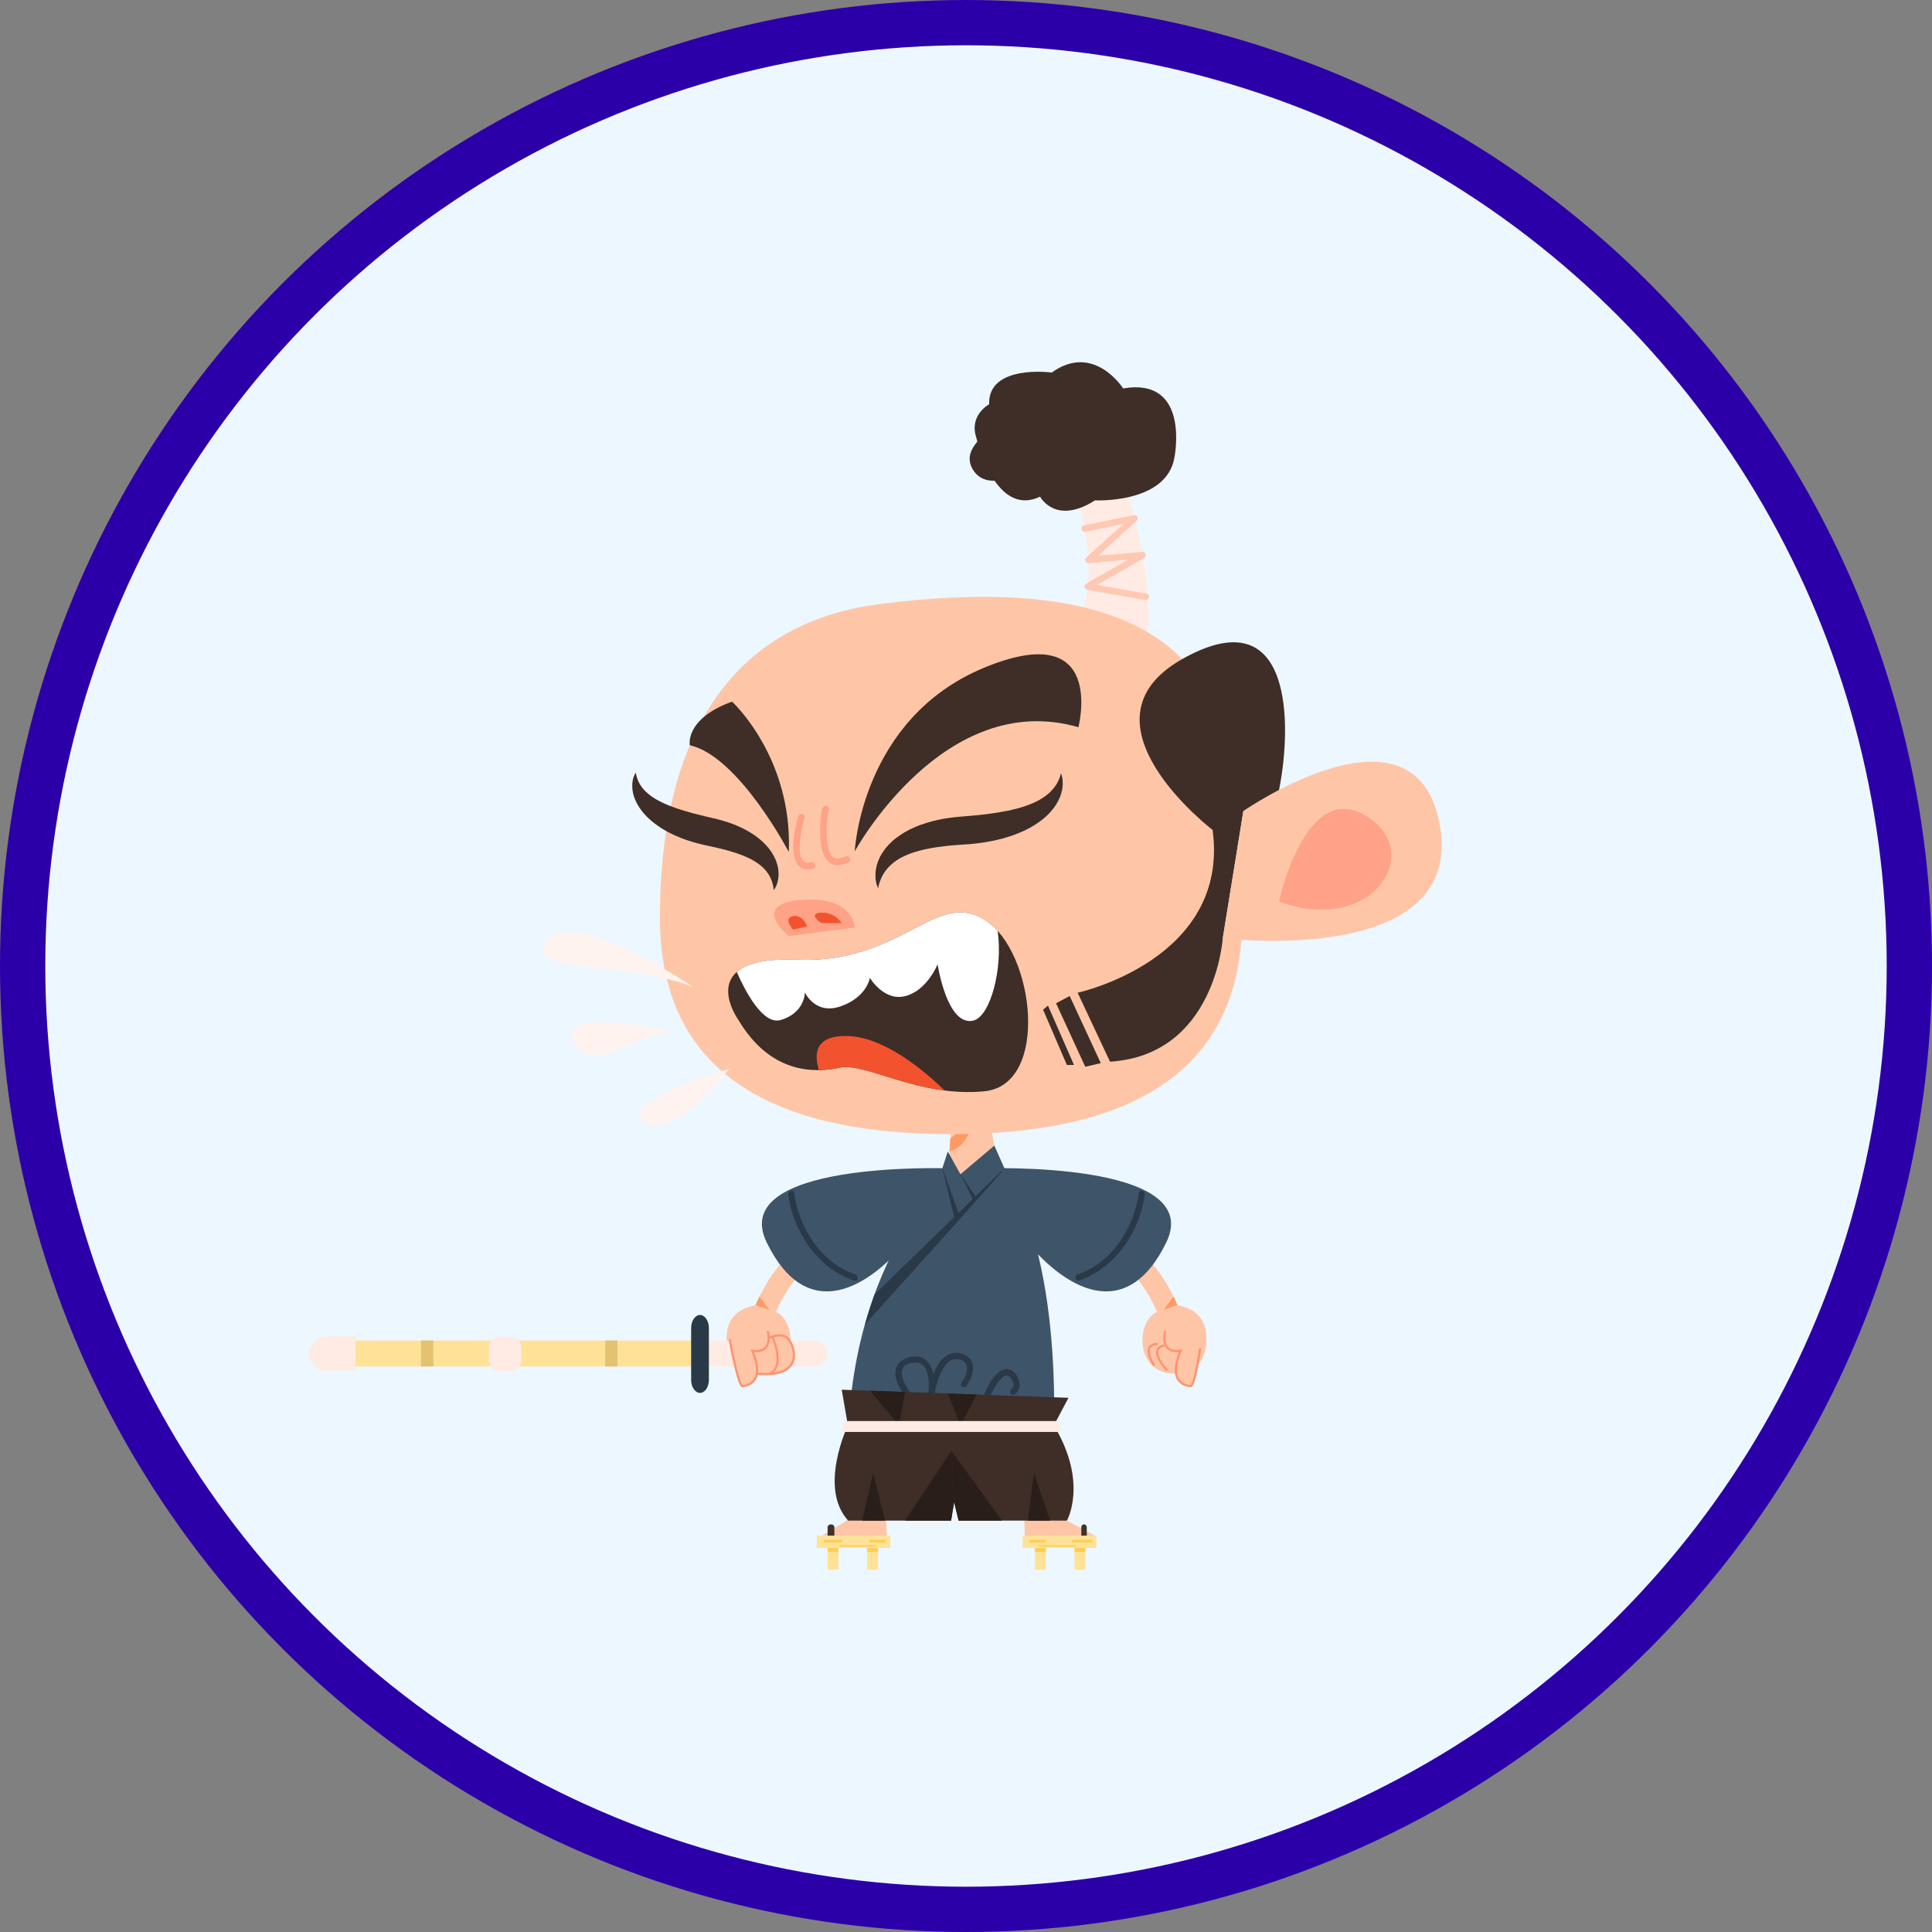 <svg width="64" height="64" viewBox="0 0 64 64" fill="none" xmlns="http://www.w3.org/2000/svg">
<rect x="0" y="0" width="64" height="64" fill="#808080" stroke="none"/>
<circle cx="32" cy="32" r="31.25" fill="#EDF7FF" stroke="#2C00A8" stroke-width="1.5"/>
<g clip-path="url(#clip0_24_4176)">
<path d="M30.919 39.545C28.383 39.551 25.861 41.001 24.956 43.418C24.793 43.852 25.487 44.037 25.647 43.608C26.441 41.489 28.745 40.267 30.919 40.262C31.382 40.261 31.382 39.544 30.919 39.545Z" fill="#FEC6A7"/>
<path d="M31.421 38.703C31.421 38.703 24.075 38.44 25.398 41.158C26.721 43.876 28.773 42.742 30.194 40.919C31.616 39.096 31.421 38.703 31.421 38.703Z" fill="#3E5469"/>
<path d="M25.498 43.406L25.157 42.95C25.108 43.052 25.062 43.155 25.019 43.261L25.498 43.406Z" fill="#FE9A63"/>
<path d="M26.11 39.572C26.276 40.803 27.085 42.015 28.287 42.418C28.411 42.46 28.464 42.263 28.341 42.222C27.204 41.84 26.462 40.676 26.306 39.518C26.289 39.388 26.093 39.444 26.11 39.572Z" fill="#2A3947"/>
<path d="M33.113 39.545C35.649 39.551 38.171 41.001 39.076 43.418C39.238 43.852 38.545 44.037 38.384 43.608C37.591 41.489 35.287 40.267 33.113 40.262C32.65 40.261 32.65 39.544 33.113 39.545Z" fill="#FEC6A7"/>
<path d="M32.611 38.703C32.611 38.703 39.957 38.44 38.634 41.158C37.311 43.876 35.259 42.742 33.837 40.919C32.416 39.096 32.611 38.703 32.611 38.703Z" fill="#3E5469"/>
<path d="M38.533 43.406L38.875 42.95C38.924 43.052 38.97 43.155 39.013 43.261L38.533 43.406Z" fill="#FE9A63"/>
<path d="M37.725 39.518C37.569 40.676 36.827 41.84 35.691 42.222C35.567 42.263 35.62 42.46 35.745 42.418C36.946 42.015 37.755 40.803 37.921 39.572C37.939 39.444 37.743 39.388 37.725 39.518Z" fill="#2A3947"/>
<path d="M28.047 47.209V50.373L27.238 50.87H29.389C29.389 50.87 28.911 47.858 31.517 47.858C34.123 47.858 33.943 50.87 33.943 50.87H36.274L35.127 50.259L34.911 47.209H28.047Z" fill="#FEC6A7"/>
<path d="M32.24 37.976C32.24 37.976 28.448 40.837 28.112 47.209H34.911C34.911 47.209 35.234 39.607 32.24 37.976Z" fill="#3E5469"/>
<path d="M30.322 46.343C30.018 46.01 29.494 45.181 30.308 45.136C30.805 45.109 30.79 45.883 30.746 46.214C30.731 46.327 30.927 46.354 30.946 46.241C31.007 45.864 31.125 45.423 31.395 45.142C31.594 44.935 32.025 44.993 32.031 45.324C32.034 45.491 31.939 45.67 31.846 45.804C31.771 45.912 31.947 46.014 32.021 45.907C32.15 45.721 32.252 45.481 32.23 45.252C32.198 44.914 31.798 44.747 31.501 44.838C31.009 44.989 30.821 45.745 30.75 46.187C30.816 46.196 30.883 46.205 30.949 46.214C31.018 45.703 30.911 44.819 30.195 44.944C29.776 45.017 29.568 45.313 29.698 45.724C29.788 46.006 29.98 46.27 30.178 46.487C30.267 46.584 30.41 46.44 30.322 46.343Z" fill="#2A3947"/>
<path d="M32.757 46.35C32.839 46.15 32.975 45.885 33.133 45.701C33.21 45.61 33.326 45.498 33.435 45.602C33.534 45.697 33.669 45.914 33.503 46.016C33.392 46.084 33.494 46.26 33.606 46.191C33.998 45.951 33.641 45.209 33.224 45.377C32.887 45.512 32.689 45.982 32.561 46.296C32.511 46.417 32.708 46.47 32.757 46.35Z" fill="#2A3947"/>
<path d="M31.523 37.176L31.397 38.894H33.118L32.76 36.994L31.523 37.176Z" fill="#FEC6A7"/>
<path d="M32.246 37.073L32.165 37.085L31.483 37.722L31.453 38.136C32.024 38.01 32.202 37.306 32.246 37.073Z" fill="#FE9A63"/>
<path d="M31.059 39.179L31.397 38.146L31.816 38.899L32.939 37.949L33.62 39.484L31.397 40.764L31.059 39.179Z" fill="#3E5469"/>
<path d="M33.17 38.795L32.315 39.627L31.816 38.899L32.223 39.72L31.753 40.181V40.18L31.22 38.699C31.22 38.699 31.569 40.17 31.607 40.318L28.972 42.88C28.858 43.194 28.751 43.524 28.654 43.87C29.474 42.963 32.618 39.485 33.184 38.811C33.179 38.805 33.175 38.8 33.17 38.795Z" fill="#2A3947"/>
<path d="M27.64 51.006C27.64 51.006 27.64 50.734 27.64 50.599C27.64 50.463 27.415 50.463 27.415 50.599V51.006C27.415 51.006 27.64 51.141 27.64 51.006Z" fill="#42312A"/>
<path d="M27.053 50.87H29.493V51.277H27.053V50.87Z" fill="#FFE297"/>
<path d="M27.415 51.277H27.776V52H27.415V51.277Z" fill="#FFE297"/>
<path d="M28.725 51.277H29.087V52H28.725V51.277Z" fill="#FFE297"/>
<path d="M27.415 51.277H27.776V51.412H27.415V51.277Z" fill="#FFCF52"/>
<path d="M28.725 51.277H29.087V51.412H28.725V51.277Z" fill="#FFCF52"/>
<path d="M27.324 51.096H27.866C27.912 51.096 27.912 51.006 27.866 51.006C27.686 51.006 27.505 51.006 27.324 51.006C27.279 51.006 27.279 51.096 27.324 51.096Z" fill="#FFCF52"/>
<path d="M27.821 51.232H29.041V51.187C28.635 51.187 28.228 51.187 27.821 51.187C27.776 51.187 27.776 51.232 27.821 51.232Z" fill="#FFCF52"/>
<path d="M28.816 51.096H29.313C29.358 51.096 29.358 51.006 29.313 51.006C29.132 51.006 28.996 51.006 28.816 51.006C28.77 51.006 28.77 51.096 28.816 51.096Z" fill="#FFCF52"/>
<path d="M36.001 51.006C36.001 51.006 36.001 50.734 36.001 50.599C36.001 50.463 35.82 50.463 35.82 50.599V51.006C35.82 51.006 36.001 51.141 36.001 51.006Z" fill="#42312A"/>
<path d="M33.877 50.87H36.317V51.277H33.877V50.87Z" fill="#FFE297"/>
<path d="M35.594 51.277H35.956V52H35.594V51.277Z" fill="#FFE297"/>
<path d="M34.284 51.277H34.645V52H34.284V51.277Z" fill="#FFE297"/>
<path d="M35.594 51.277H35.956V51.412H35.594V51.277Z" fill="#FFCF52"/>
<path d="M34.284 51.277H34.645V51.412H34.284V51.277Z" fill="#FFCF52"/>
<path d="M36.137 51.006C36.137 51.006 35.73 51.006 35.549 51.006C35.504 51.006 35.504 51.096 35.549 51.096H36.137C36.182 51.096 36.182 51.006 36.137 51.006Z" fill="#FFCF52"/>
<path d="M35.64 51.187C35.64 51.187 34.826 51.187 34.419 51.187C34.374 51.187 34.374 51.232 34.419 51.232H35.64V51.187Z" fill="#FFCF52"/>
<path d="M34.6 51.006C34.6 51.006 34.284 51.006 34.103 51.006V51.096H34.6C34.645 51.096 34.645 51.006 34.6 51.006Z" fill="#FFCF52"/>
<path d="M34.911 47.218C36.059 49.118 35.342 50.373 35.342 50.373H31.756L31.606 49.76L31.505 50.373H28.099C27.095 49.288 28.087 47.218 28.087 47.218L27.883 46.036L35.395 46.304L34.911 47.218Z" fill="#3E2E27"/>
<path d="M31.397 46.161L32.355 46.196L31.816 47.218L31.397 46.161Z" fill="#291E1A"/>
<path d="M28.816 46.069L29.784 47.218L29.981 46.111L28.816 46.069Z" fill="#291E1A"/>
<path d="M29.981 50.373L31.517 48.06L31.606 49.76L31.505 50.373H29.981Z" fill="#291E1A"/>
<path d="M28.565 50.373L28.923 48.795L29.318 50.373H28.565Z" fill="#291E1A"/>
<path d="M31.52 48.06L31.608 49.76L31.756 50.373H33.19L31.52 48.06Z" fill="#291E1A"/>
<path d="M34.051 50.373L34.248 48.795L34.786 50.373H34.051Z" fill="#291E1A"/>
<path d="M27.912 47.074H35.097V47.435H27.912V47.074Z" fill="#FFEBE3"/>
<path d="M35.148 21.294C35.148 21.294 37.202 20.134 35.148 14.875C35.148 14.875 34.72 14.221 35.605 13.95C36.489 13.68 36.771 14.588 36.771 14.588C36.771 14.588 39.071 20.517 37.493 22.286C35.915 24.055 35.148 21.294 35.148 21.294Z" fill="#FFEBE3"/>
<path d="M41.15 30.399C41.15 35.923 36.832 37.571 31.505 37.571C26.178 37.571 21.86 35.923 21.86 30.399C21.86 24.875 23.889 20.673 29.174 20.006C41.437 18.457 41.15 24.875 41.15 30.399Z" fill="#FEC6A7"/>
<path d="M29.089 29.425C29.089 29.425 29.073 29.397 29.053 29.338C29.033 29.28 29.009 29.19 29.002 29.071C28.994 28.952 29.004 28.802 29.052 28.635C29.076 28.551 29.111 28.465 29.156 28.376C29.201 28.288 29.258 28.201 29.325 28.115C29.391 28.029 29.47 27.947 29.555 27.868C29.641 27.79 29.737 27.719 29.838 27.651C30.04 27.516 30.269 27.406 30.509 27.32C30.75 27.233 31.003 27.168 31.261 27.122C31.389 27.101 31.519 27.081 31.649 27.068C31.714 27.061 31.779 27.055 31.844 27.05L32.027 27.035C32.141 27.026 32.259 27.016 32.375 27.004C32.492 26.992 32.607 26.979 32.721 26.965C32.948 26.935 33.169 26.9 33.378 26.857C33.587 26.814 33.785 26.763 33.965 26.701C34.146 26.64 34.309 26.568 34.45 26.487C34.592 26.406 34.711 26.314 34.807 26.218C34.902 26.123 34.973 26.023 35.024 25.933C35.074 25.843 35.104 25.763 35.121 25.707C35.138 25.651 35.143 25.618 35.143 25.618C35.143 25.618 35.158 25.647 35.175 25.707C35.191 25.767 35.208 25.859 35.204 25.979C35.201 26.099 35.176 26.248 35.111 26.409C35.046 26.569 34.941 26.739 34.798 26.898C34.655 27.056 34.476 27.203 34.274 27.329C34.072 27.457 33.847 27.562 33.61 27.65C33.373 27.738 33.124 27.806 32.87 27.857C32.743 27.882 32.615 27.905 32.486 27.922C32.358 27.941 32.228 27.953 32.096 27.965C31.974 27.973 31.853 27.981 31.733 27.989C31.616 27.998 31.502 28.008 31.389 28.019C31.163 28.044 30.944 28.074 30.738 28.115C30.532 28.156 30.339 28.209 30.164 28.272C29.989 28.336 29.833 28.412 29.701 28.501C29.569 28.589 29.46 28.69 29.375 28.794C29.29 28.898 29.229 29.006 29.187 29.101C29.145 29.196 29.12 29.278 29.107 29.335C29.093 29.393 29.089 29.425 29.089 29.425Z" fill="#3E2E27"/>
<path d="M25.631 29.488C25.631 29.488 25.631 29.46 25.623 29.41C25.616 29.36 25.602 29.289 25.574 29.206C25.546 29.124 25.504 29.03 25.443 28.938C25.38 28.846 25.3 28.755 25.2 28.673C25 28.507 24.721 28.371 24.392 28.261C24.228 28.206 24.053 28.157 23.87 28.112C23.778 28.091 23.687 28.068 23.592 28.048C23.544 28.038 23.497 28.029 23.45 28.018L23.292 27.983C23.24 27.97 23.193 27.96 23.138 27.945C23.083 27.931 23.029 27.915 22.974 27.9C22.919 27.885 22.866 27.868 22.814 27.85C22.762 27.833 22.71 27.816 22.658 27.797C22.452 27.72 22.251 27.631 22.063 27.527C21.875 27.421 21.7 27.3 21.547 27.165C21.393 27.031 21.262 26.882 21.164 26.726C21.065 26.571 21 26.411 20.968 26.265C20.938 26.119 20.939 25.989 20.954 25.887C20.969 25.785 20.999 25.71 21.022 25.663C21.046 25.615 21.063 25.593 21.063 25.593C21.063 25.593 21.065 25.621 21.076 25.67C21.086 25.719 21.105 25.788 21.14 25.867C21.175 25.947 21.226 26.035 21.297 26.121C21.368 26.207 21.458 26.291 21.567 26.369C21.675 26.448 21.802 26.521 21.943 26.588C22.085 26.656 22.241 26.718 22.407 26.776C22.575 26.832 22.752 26.884 22.935 26.935C23.027 26.958 23.121 26.985 23.213 27.006C23.259 27.018 23.305 27.028 23.351 27.04C23.396 27.052 23.451 27.063 23.5 27.074L23.646 27.109C23.7 27.122 23.754 27.135 23.808 27.148C23.861 27.161 23.915 27.176 23.968 27.193C24.021 27.21 24.074 27.224 24.127 27.243C24.337 27.314 24.542 27.402 24.733 27.507C24.925 27.611 25.103 27.736 25.257 27.878C25.411 28.019 25.54 28.178 25.628 28.345C25.718 28.51 25.768 28.678 25.785 28.827C25.801 28.977 25.786 29.105 25.761 29.204C25.737 29.303 25.702 29.375 25.676 29.421C25.65 29.467 25.631 29.488 25.631 29.488Z" fill="#3E2E27"/>
<path d="M40.505 31.082C40.505 31.082 40.261 34.949 36.771 35.17L35.698 32.885C35.698 32.885 40.744 31.792 40.17 27.493C40.17 27.493 35.48 23.912 39.164 21.832C42.848 19.752 42.8 24.026 42.37 26.168C41.939 28.31 41.188 26.866 41.188 26.866L40.505 31.082Z" fill="#3E2E27"/>
<path d="M41.188 26.866C41.188 26.866 46.816 22.961 47.676 27.228C48.657 32.088 40.505 31.083 40.505 31.083L41.188 26.866Z" fill="#FEC6A7"/>
<path d="M42.37 29.864C42.37 29.864 43.23 25.824 45.238 27.019C47.246 28.214 45.453 31.011 42.37 29.864Z" fill="#FFA287"/>
<path d="M37.206 12.867C37.206 12.867 36.236 11.337 34.84 12.341C34.84 12.341 32.724 12.055 32.766 13.393C32.766 13.393 32.096 13.75 32.34 14.493C32.34 14.493 32.351 14.544 32.375 14.631C32.169 14.869 31.971 15.23 32.286 15.64C32.456 15.86 32.7 15.93 32.949 15.927C33.289 16.418 33.782 16.773 34.454 16.453C34.454 16.453 34.959 17.414 36.274 16.575C36.274 16.575 38.64 16.692 38.903 15.162C38.903 15.162 39.453 12.485 37.206 12.867Z" fill="#3E2E27"/>
<path d="M35.435 32.995L36.465 35.218L35.95 35.338L34.983 33.234L35.435 32.995Z" fill="#3E2E27"/>
<path d="M34.715 33.312L35.578 35.279H35.342L34.553 33.447L34.715 33.312Z" fill="#3E2E27"/>
<path d="M24.453 33.775C24.453 33.775 22.93 31.652 26.414 31.791C29.898 31.93 31.005 29.43 32.643 30.484C34.281 31.537 34.78 35.944 32.602 36.151C30.425 36.359 28.675 35.182 27.821 35.367C26.968 35.551 25.52 35.575 24.453 33.775Z" fill="#3E2E27"/>
<path d="M24.25 23.242C24.25 23.242 26.255 25.083 26.13 28.223C26.13 28.223 24.468 25.047 22.851 24.688C22.851 24.688 22.672 23.816 24.25 23.242Z" fill="#3E2E27"/>
<path d="M28.314 28.201C28.314 28.201 31.266 22.8 35.724 24.09C35.724 24.09 36.675 20.433 32.602 22.118C28.529 23.804 28.314 28.201 28.314 28.201Z" fill="#3E2E27"/>
<path d="M32.643 30.484C31.005 29.43 29.898 31.93 26.414 31.791C25.314 31.747 24.714 31.929 24.406 32.198C24.682 32.826 25.27 33.96 25.858 33.79C26.664 33.557 26.664 32.876 26.664 32.876C26.664 32.876 27.005 33.641 27.866 33.33C28.726 33.019 28.816 32.392 28.816 32.392C28.816 32.392 29.282 33.186 29.999 32.995C30.716 32.804 31.059 31.943 31.059 31.943C31.059 31.943 31.373 34.021 32.246 33.807C32.807 33.669 33.229 32.09 33.048 30.834C32.922 30.695 32.787 30.576 32.643 30.484Z" fill="white"/>
<path d="M27.821 35.367C28.496 35.221 29.731 35.925 31.294 36.124C30.542 35.398 29.28 34.371 28.112 34.322C26.966 34.273 26.969 34.946 27.127 35.449C27.383 35.445 27.619 35.41 27.821 35.367Z" fill="#F2532E"/>
<path d="M35.956 17.616C36.507 17.502 37.058 17.388 37.608 17.274C37.574 17.214 37.539 17.154 37.504 17.094C37.255 17.32 37.006 17.545 36.757 17.77C36.582 17.928 36.408 18.085 36.234 18.242C36.177 18.294 36.12 18.345 36.063 18.396C36.049 18.409 35.956 18.489 35.998 18.457C35.902 18.53 35.956 18.677 36.081 18.654C36.026 18.664 36.124 18.65 36.139 18.649C36.204 18.643 36.268 18.637 36.333 18.631C36.538 18.612 36.744 18.594 36.95 18.576C37.249 18.549 37.549 18.523 37.848 18.496C37.83 18.429 37.812 18.363 37.794 18.296C37.189 18.643 36.584 18.99 35.978 19.337C35.903 19.381 35.91 19.517 36.004 19.534C36.646 19.647 37.288 19.761 37.931 19.875C38.066 19.899 38.124 19.691 37.988 19.667C37.346 19.553 36.703 19.44 36.061 19.326C36.07 19.392 36.078 19.457 36.087 19.523C36.692 19.176 37.297 18.829 37.903 18.482C37.991 18.431 37.958 18.271 37.848 18.281C37.549 18.308 37.249 18.334 36.95 18.36C36.646 18.388 36.324 18.389 36.023 18.446C36.051 18.512 36.079 18.577 36.106 18.643C36.378 18.436 36.622 18.181 36.876 17.952C37.136 17.717 37.396 17.482 37.656 17.247C37.741 17.169 37.65 17.046 37.551 17.067C37 17.18 36.45 17.294 35.899 17.408C35.763 17.436 35.821 17.643 35.956 17.616Z" fill="#FFC8B3"/>
<path d="M27.329 26.694C27.202 26.717 27.204 26.993 27.194 27.081C27.162 27.348 27.156 27.621 27.185 27.889C27.211 28.122 27.267 28.381 27.444 28.547C27.635 28.727 27.9 28.664 28.11 28.559C28.234 28.497 28.125 28.311 28.002 28.373C27.847 28.451 27.663 28.499 27.544 28.34C27.43 28.186 27.405 27.968 27.39 27.783C27.374 27.578 27.382 27.371 27.4 27.167C27.407 27.093 27.416 27.019 27.428 26.945C27.432 26.924 27.436 26.902 27.441 26.88C27.459 26.8 27.463 26.888 27.386 26.902C27.523 26.877 27.465 26.67 27.329 26.694Z" fill="#FFA287"/>
<path d="M26.441 27.038C26.307 27.512 26 29.002 26.932 28.774C27.067 28.742 27.01 28.534 26.875 28.567C26.239 28.723 26.562 27.403 26.648 27.095C26.686 26.962 26.479 26.905 26.441 27.038Z" fill="#FFA287"/>
<path d="M22.959 32.698C22.959 32.698 19.087 30.031 18.13 31.154C17.174 32.278 21.023 31.875 22.959 32.698Z" fill="#FFF3F0"/>
<path d="M22.37 34.166C22.37 34.166 18.369 33.306 18.991 34.501C19.612 35.696 21.111 34.19 22.37 34.166Z" fill="#FFF3F0"/>
<path d="M24.154 35.409C24.154 35.409 20.401 36.509 21.358 37.178C22.314 37.848 24.154 35.409 24.154 35.409Z" fill="#FFF3F0"/>
<path d="M26.135 31.011C26.135 31.011 24.8 29.953 26.539 29.81C28.278 29.666 28.314 30.724 28.314 30.724L26.135 31.011Z" fill="#FFA287"/>
<path d="M26.27 30.796C26.27 30.796 25.929 30.401 26.27 30.348C26.61 30.294 26.736 30.688 26.736 30.688L26.27 30.796Z" fill="#F2532E"/>
<path d="M27.202 30.579C27.202 30.579 26.736 30.253 27.202 30.233C27.668 30.214 27.883 30.579 27.883 30.579H27.202Z" fill="#F2532E"/>
<path d="M25.051 43.238C25.051 43.238 24.178 43.304 24.083 44.134C23.987 44.965 24.366 45.444 25.024 45.497C26.36 45.605 26.458 43.923 25.768 43.488L25.051 43.238Z" fill="#FEC6A7"/>
<path d="M38.981 43.238C38.981 43.238 39.854 43.304 39.949 44.134C40.045 44.965 39.666 45.444 39.008 45.497C37.672 45.605 37.574 43.923 38.264 43.488L38.981 43.238Z" fill="#FEC6A7"/>
<path d="M38.599 44.087C38.422 44.91 39.113 44.744 39.113 44.744C38.658 45.808 39.292 45.904 39.435 45.915C39.579 45.927 39.758 44.66 39.758 44.66L38.599 44.087Z" fill="#FEC6A7"/>
<path d="M39.439 45.951C39.437 45.951 39.435 45.951 39.432 45.951C39.318 45.942 39.109 45.897 38.994 45.705C38.871 45.502 38.892 45.194 39.055 44.79C38.959 44.8 38.779 44.8 38.657 44.68C38.535 44.561 38.504 44.359 38.564 44.079L38.634 44.094C38.579 44.349 38.604 44.529 38.707 44.629C38.85 44.768 39.102 44.71 39.104 44.709L39.174 44.693L39.145 44.758C38.97 45.17 38.939 45.476 39.055 45.668C39.154 45.833 39.338 45.871 39.438 45.88C39.51 45.845 39.643 45.217 39.722 44.655L39.794 44.665C39.793 44.669 39.748 44.987 39.686 45.299C39.569 45.886 39.497 45.951 39.439 45.951Z" fill="#FF9270"/>
<path d="M38.637 45.425C38.356 45.102 38.248 44.858 38.315 44.7C38.377 44.553 38.56 44.541 38.568 44.541L38.572 44.613C38.57 44.613 38.425 44.623 38.381 44.728C38.343 44.818 38.366 45.004 38.691 45.378L38.637 45.425Z" fill="#FF9270"/>
<path d="M38.21 45.261C38.026 44.976 37.972 44.763 38.05 44.626C38.135 44.475 38.344 44.481 38.353 44.481L38.35 44.553C38.348 44.553 38.176 44.548 38.112 44.661C38.05 44.772 38.104 44.965 38.27 45.222L38.21 45.261Z" fill="#FF9270"/>
<path d="M27.415 44.854C27.415 45.081 27.23 45.266 27.002 45.266H23.308C23.08 45.266 22.895 45.081 22.895 44.854V44.82C22.895 44.592 23.08 44.407 23.308 44.407H27.002C27.23 44.407 27.415 44.592 27.415 44.82V44.854Z" fill="#FFEBE3"/>
<path d="M23.483 44.854C23.483 45.081 23.298 45.266 23.07 45.266H10.925C10.697 45.266 10.512 45.081 10.512 44.854V44.82C10.512 44.592 10.697 44.407 10.925 44.407H23.07C23.298 44.407 23.483 44.592 23.483 44.82V44.854Z" fill="#FFE297"/>
<path d="M23.483 45.712C23.483 45.95 23.347 46.142 23.189 46.142C23.03 46.142 22.895 45.95 22.895 45.712V43.991C22.895 43.753 23.03 43.56 23.189 43.56C23.347 43.56 23.483 43.753 23.483 43.991V45.712Z" fill="#2A3947"/>
<path d="M17.27 45.053C17.27 45.258 17.102 45.425 16.898 45.425H16.566C16.361 45.425 16.194 45.258 16.194 45.053V44.65C16.194 44.445 16.361 44.278 16.566 44.278H16.898C17.102 44.278 17.27 44.445 17.27 44.65V45.053Z" fill="#FFEBE3"/>
<path d="M11.461 44.852C11.461 45.167 11.187 45.425 10.851 45.425C10.516 45.425 10.242 45.167 10.242 44.852C10.242 44.536 10.516 44.278 10.851 44.278C11.187 44.278 11.461 44.536 11.461 44.852Z" fill="#FFEBE3"/>
<path d="M10.829 44.272H11.778V45.402H10.829V44.272Z" fill="#FFEBE3"/>
<path d="M13.947 44.407H14.354V45.266H13.947V44.407Z" fill="#E3C372"/>
<path d="M20.048 44.407H20.455V45.266H20.048V44.407Z" fill="#E3C372"/>
<path d="M25.259 44.421C25.302 44.403 25.732 44.134 26.019 44.278C26.306 44.421 26.781 45.703 25.024 45.497C25.024 45.497 24.728 44.879 24.701 44.852C24.674 44.825 24.817 44.52 24.817 44.52L25.259 44.421Z" fill="#FEC6A7"/>
<path d="M25.379 45.555C25.268 45.555 25.148 45.548 25.02 45.532L25 45.53L24.992 45.512C24.882 45.282 24.698 44.906 24.674 44.875C24.659 44.86 24.631 44.832 24.785 44.505L24.792 44.489L25.247 44.387C25.252 44.385 25.261 44.38 25.272 44.374C25.361 44.327 25.598 44.2 25.825 44.2C25.904 44.2 25.974 44.215 26.035 44.246C26.202 44.329 26.395 44.719 26.319 45.042C26.264 45.276 26.056 45.555 25.379 45.555ZM25.048 45.464C25.743 45.541 26.164 45.386 26.249 45.026C26.322 44.719 26.13 44.373 26.003 44.31C25.952 44.285 25.892 44.272 25.825 44.272C25.616 44.272 25.39 44.392 25.305 44.438C25.289 44.446 25.278 44.452 25.272 44.454L25.266 44.456L24.842 44.551C24.789 44.666 24.735 44.8 24.733 44.836C24.776 44.901 24.942 45.244 25.048 45.464Z" fill="#FF9270"/>
<path d="M25.433 44.087L24.172 44.37C24.172 44.37 24.453 45.927 24.596 45.915C24.74 45.903 25.373 45.808 24.919 44.744C24.919 44.744 25.61 44.91 25.433 44.087Z" fill="#FEC6A7"/>
<path d="M24.589 45.952C24.543 45.952 24.466 45.904 24.296 45.155C24.208 44.771 24.138 44.38 24.137 44.376L24.207 44.364C24.335 45.068 24.515 45.823 24.598 45.879C24.699 45.87 24.879 45.83 24.976 45.668C25.092 45.476 25.062 45.17 24.886 44.758L24.858 44.693L24.928 44.709C24.93 44.71 25.183 44.768 25.325 44.629C25.428 44.528 25.453 44.348 25.398 44.094L25.468 44.079C25.528 44.359 25.497 44.561 25.375 44.68C25.253 44.8 25.073 44.8 24.977 44.79C25.14 45.194 25.16 45.502 25.038 45.705C24.922 45.897 24.714 45.942 24.599 45.951C24.596 45.951 24.593 45.952 24.589 45.952Z" fill="#FF9270"/>
<path d="M25.475 45.553L25.449 45.486C25.56 45.443 25.638 45.367 25.681 45.259C25.827 44.898 25.553 44.299 25.55 44.293L25.615 44.263C25.627 44.288 25.905 44.896 25.748 45.286C25.697 45.413 25.605 45.502 25.475 45.553Z" fill="#FF9270"/>
</g>
<defs>
<clipPath id="clip0_24_4176">
<rect width="40" height="40" fill="white" transform="translate(9 12)"/>
</clipPath>
</defs>
</svg>
